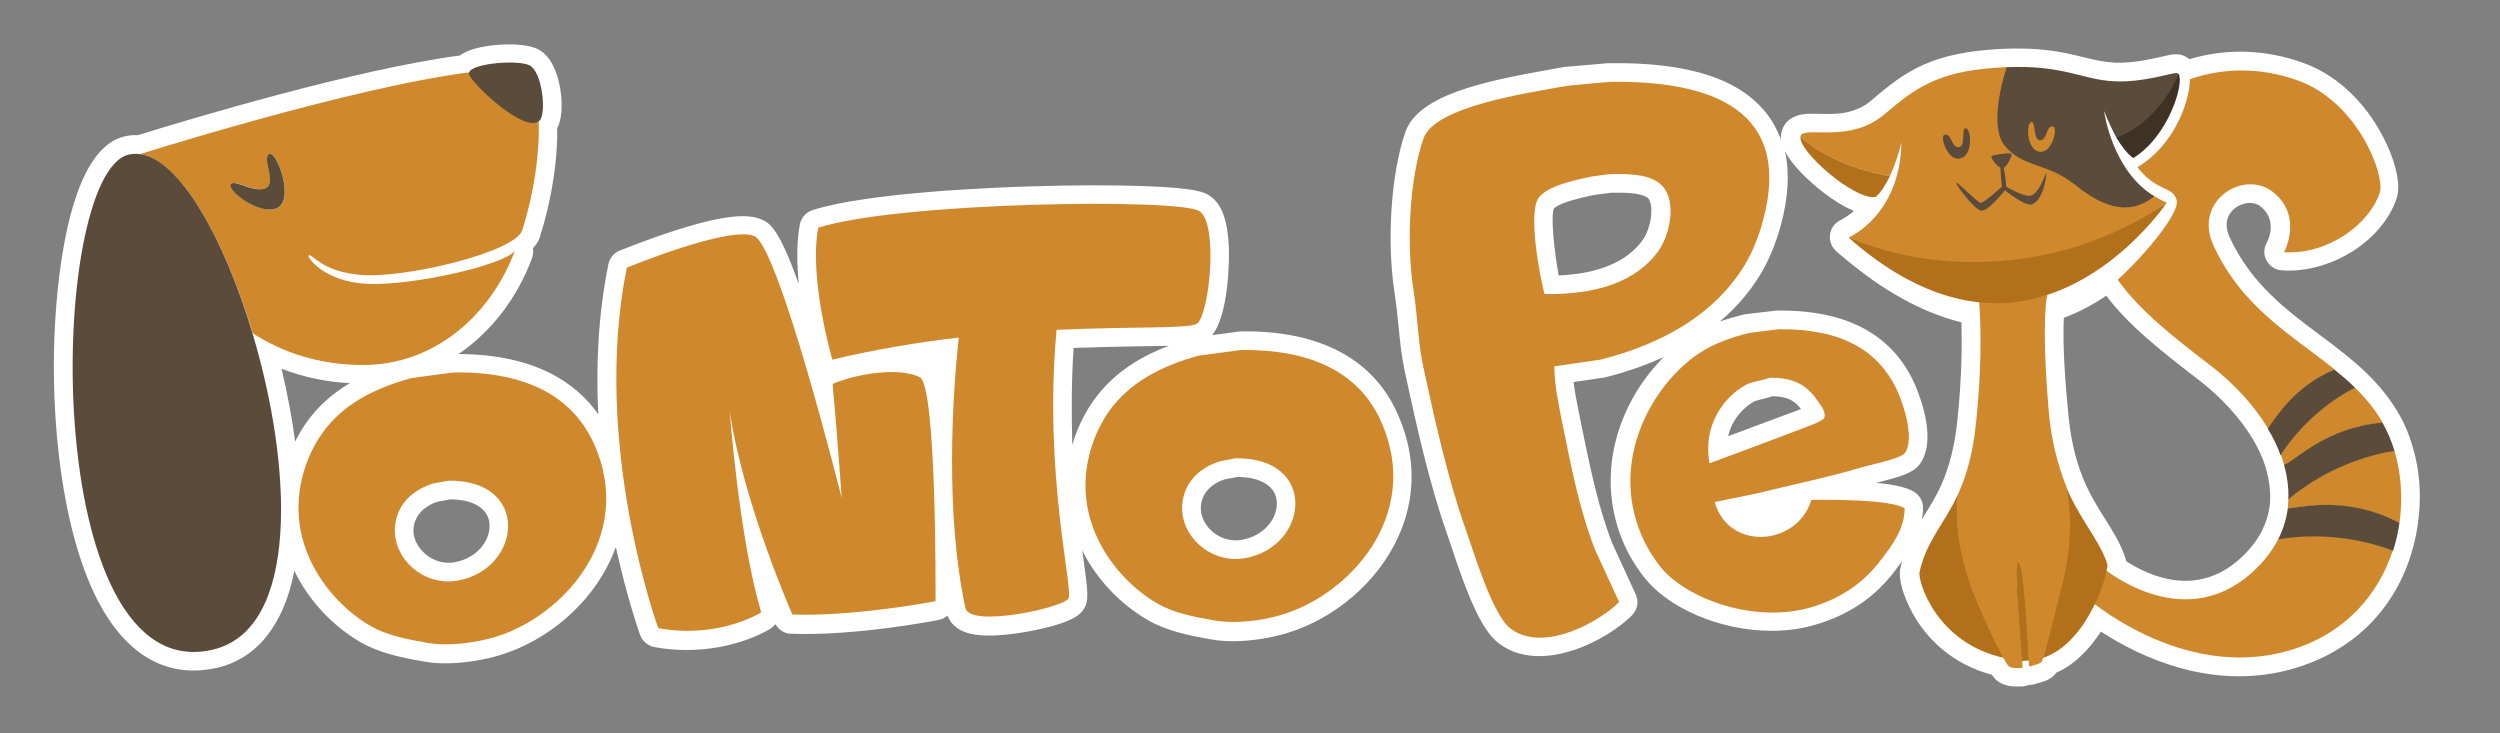 <?xml version="1.0" encoding="utf-8"?>
<!-- Generator: Adobe Illustrator 23.0.5, SVG Export Plug-In . SVG Version: 6.00 Build 0)  -->
<svg version="1.1" id="Camada_1" xmlns="http://www.w3.org/2000/svg" xmlns:xlink="http://www.w3.org/1999/xlink" x="0px" y="0px"
	 viewBox="0 0 937.7 275.1" style="enable-background:new 0 0 937.7 275.1;" xml:space="preserve">
<rect x="0" y="0" width="937.7" height="275.1" fill="#808080" stroke="none"/>
<style type="text/css">
	.st0{fill:#FFFFFF;}
	.st1{fill-rule:evenodd;clip-rule:evenodd;fill:#CF882C;}
	.st2{fill:#CF882C;}
	.st3{fill:#5A4B3B;}
	.st4{fill-rule:evenodd;clip-rule:evenodd;fill:#5A4B3B;}
	.st5{fill:#B2701B;}
	.st6{fill:#3E3225;}
</style>
<g>
	<path class="st0" d="M465.2,124.3c-0.3,0-0.6,0-0.8,0.1l-9.8,1.3c6.2-7.2,6.6-28.4,6.3-33.5c-0.5-9.8-2.7-15.7-7.1-18.7
		c-1.7-1.2-4.3-3-24.8-3.7c-11.7-0.4-26.6-0.4-42.1,0.1c-14.1,0.4-61.5,2.3-82.1,8.9c-2.5,0.8-4.3,2.9-4.8,5.4
		c-1.3,6.8-1.1,14.7-0.4,22.3c-7.6-21.3-11.1-22.9-13.8-24.1c-3.8-1.7-11-2.9-32.4,4c-11,3.5-20.6,7.5-21,7.6
		c-2.2,0.9-3.7,2.8-4.2,5.1c-3.9,19.2-4.7,38.5-3.8,56.3c-8.2-11.7-23.6-22.5-52.4-22.6c12.1-8.3,21.9-20.7,27.6-36.1
		c0.4-1.2,0.5-2.4,0.3-3.6c1.9-2,2.4-3.5,2.7-4.5c4.3-13.7,6.6-28.3,6.4-40.5c2.5-4.9,1.6-12.3,1-15.6c-1-5.2-3.3-11.9-8.8-14.3
		c-6.2-2.7-20.3-1.6-26.3,1.2c-0.9,0.4-1.6,0.8-2.3,1.4C133.8,25.9,72,44.4,51.7,50.7c-1.8-0.1-3.5,0.1-5.2,0.5
		c-16,4-22.3,33.2-24.8,57c-3.2,30.3-1.2,63.9,5.2,89.9c10.9,44,30.8,53.4,45.7,53.4c3.4,0,6.5-0.5,9.2-1.1
		c9.3-2.3,16.6-8,21.8-17.1c3.2-5.5,5.4-12,6.8-19.2c5.6,11.6,14.8,20.9,24.7,26.7c7.2,4.2,15.7,5.9,23.8,7.3
		c2.7,0.5,5.4,0.7,8.2,0.7c7.4,0,14.9-1.4,20.2-3c18-5.4,34-19.1,41.7-35.8c0.7-1.6,1.4-3.2,2-4.8c4.2,19.2,8.7,31.8,9.1,33
		c0.9,2.3,2.9,4,5.3,4.5c4.3,0.8,8.5,1.1,12.3,1.1c18.4,0,30.7-7.6,31.3-8c0.7-0.5,1.4-1.1,1.9-1.7c1.2,2.2,3.4,3.6,5.9,3.6
		c24,0.9,54.1-4.9,55.3-5.2c1.3-0.2,2.4-0.8,3.3-1.6c0.9,2.4,3.2,5.7,9.1,6.9c7,1.5,17.4-0.2,23-1.3c15.5-3.1,17.7-6.3,18.7-7.6
		c2.4-3.2,1.9-6.6,0.2-19c-0.2-1.1-0.3-2.3-0.5-3.5c5.6,11.3,14.7,20.4,24.5,26.1c7.2,4.2,15.7,5.9,23.8,7.3
		c2.7,0.5,5.4,0.7,8.2,0.7c7.4,0,14.9-1.4,20.2-3c18-5.4,34-19.1,41.7-35.8c6.8-14.7,6.9-30.5,0.2-45.8
		C518.2,141,502.7,123.7,465.2,124.3z M465.6,202.5c-4.7,0.8-9.5-1.1-12.6-4.9c-1.3-1.6-3.9-5.8-1.8-11c1.2-3,4.2-5.5,8.1-6.8
		l4.8-0.9c8.7,0,14.3,3.4,14.8,9.1C479.4,193.9,474.6,201,465.6,202.5z M105.6,138.3c8.1,3.1,16.7,5,25.6,5.4
		c-6.7,4-12.1,8.9-16.2,14.7c-1.6,2.2-3,4.7-4.3,7.2C109.5,156.5,107.7,147.2,105.6,138.3z M155.9,195c1.2-3,4.2-5.5,8.1-6.8
		l4.8-0.9c8.7,0,14.3,3.4,14.8,9.1c0.5,5.9-4.2,12.9-13.2,14.5c-4.7,0.8-9.5-1.1-12.6-4.9C156.4,204.4,153.7,200.2,155.9,195z
		 M402.7,130.5c9.1-0.3,17.2-0.5,24-0.6c4.7-0.1,8.6-0.1,11.7-0.2c-12.5,4.7-21.8,11.5-28.2,20.5c-3.3,4.6-5.9,9.9-7.6,15.4
		c-0.1,0.4-0.2,0.8-0.4,1.3C401.9,155.7,401.8,143.5,402.7,130.5z"/>
	<path class="st0" d="M904.8,167.1C904.8,167.1,904.8,167.1,904.8,167.1c-1.3-4.4-3-8.5-5.2-12.1l-0.2-0.3c-0.2-0.3-0.3-0.6-0.5-0.9
		c-2.9-4.7-6.4-9.1-10.9-13.5c-2.4-2.4-5.1-4.7-8.3-7.3c-3.2-2.6-6.6-5.2-9.9-7.6c-12.6-9.4-25.6-19.2-33.5-36.4
		c-2.9-6.3,0.5-9.8,2.1-11c2.5-1.9,6.7-2.9,9.7-0.4c6.1,5.1,2.8,12.2,2.1,13.5c-1.2,2.1-1.2,4.6,0,6.7c1.2,2.1,3.3,3.5,5.7,3.6
		c0.8,0,1.6,0.1,2.4,0.1c17.5,0,35.4-11.7,40.6-27c2.3-6.8-2.1-18.3-6.6-26c-6.9-11.9-16.9-20.7-28.1-24.8c-14.2-5.2-29-5.7-43-1.5
		c-1.2-1-2.6-1.7-4.2-1.8c-1.7-0.2-3.3,0.2-6.3,0.9c-4.1,0.9-10.9,2.5-17.5,2.2c-4-0.2-7.5-1-11.6-2c-6.8-1.7-15.3-3.8-29.5-3.2
		l-0.5,0c-26.7,1.2-36.6,8.1-49.6,19.3c-6.3,5.4-13.7,5.3-19.7,5.1c-4.3-0.1-7.9-0.2-11,2.1c-1.9,1.4-3,3.5-3.3,5.9
		c-0.1,0.5-0.1,1.1,0,1.7c-1.3-3.5-3-6.8-5.3-9.7c-10.2-13.2-29.6-19.4-59.1-19c-0.2,0-0.3,0-0.5,0l-16.1,1.4c-0.2,0-0.4,0-0.7,0.1
		c-1.4,0.2-2.9,0.5-4.5,0.8c-26.1,4.6-49.9,9.8-54.7,23.6c-5.4,15.6-7.1,41.3-3.9,61.1c0.6,4,1,8.1,1.4,12
		c0.5,5.4,1.1,10.9,2.3,16.6c4.6,21.3,9.2,42,15.9,61.1c0.5,1.3,1,3,1.6,4.7c5.6,16.8,10.9,31.1,17.9,36.3c4.5,3.4,9.7,4.7,15.1,4.7
		c13.6,0,28.2-8.7,34.8-15.4c2-2.1,2.6-5.2,1.3-7.8l-8.8-19.2c-5.2-13.3-8.2-28-11.4-43.5l-1.1-5.5c-0.7-3.6-1.5-7.5-2-11.4
		l10.9-1.6c0.2,0,0.5-0.1,0.7-0.1c8.1-2,15.5-4.6,22.3-7.7c-15,14.8-24.9,39.1-17.4,63.6c2.1,7,5.6,13.5,10.2,19.3
		c8.8,11.1,28,19.8,47.5,19.8c5.7,0,11.4-0.7,16.9-2.4c12.4-3.7,22.1-10.3,29.6-20.3l0.6-0.8c0.6-0.8,1.2-1.6,1.9-2.5
		c-0.2,0.8-0.4,1.6-0.6,2.5c-1.1,5.1,2.4,13.6,6.1,19.5c4.7,7.3,13.3,16.5,28.2,20.5c0.8,1.1,1.4,1.8,2.2,2.4c1.8,1.3,4.1,2,7.3,2
		c0.8,0,1.6,0,2.5-0.1c0.6-0.1,1.2-0.2,1.9-0.5c0.6,0,1.2-0.1,1.8-0.2c4.3-1.1,6.8-2,8.4-4.3c0,0,0.1-0.1,0.1-0.1
		c7.4-3.3,12.8-9.4,16.7-15.4c14.8,9.6,42.2,22.7,72.5,13.8c21.4-6.3,36.9-21.2,43.6-42c1.2-3.8,2.2-7.8,2.7-11.7
		C908.4,186.8,907.7,176.5,904.8,167.1z M774.1,119.2c5.9-2.2,11.1-5,15.9-8.3c8.3,11,20.2,20.5,34.7,31.6
		c8.4,6.5,15.4,14.1,20.1,21.9c1.8,2.9,3.2,5.9,4.3,8.8c0.4,1,0.7,2.1,1,3.2c1,3.7,1.5,7.3,1.4,10.7c0,0.9-0.1,1.8-0.2,2.7
		c-0.4,3.2-1.4,6.3-2.9,9.3c-1.9,3.8-4.8,7.4-8.5,10.7c-15.9,14.1-33.3,6.6-42.4,0.7c-0.1-0.4-0.2-0.8-0.3-1.2
		c-1.9-5.6-4.7-10-7.7-14.8c-2.9-4.5-5.8-9.2-8.3-15.4c-3-7.4-4.8-15.9-5.6-25.8C773.9,135.7,773.8,125.2,774.1,119.2z M582.8,78.2
		c2.7-2.4,9.9-3.9,14.7-5l0.6-0.1l6.1-0.8c5.2-0.1,10.9,0,13.5,1.7c0.3,0.2,1.1,0.7,1.5,2.8c0.8,4.2-0.9,10.4-3.1,13.3
		c-5.9,8.1-16.5,12.6-31.5,13.2C583,94.1,581.6,81.7,582.8,78.2z M648.2,163.6c1.4-6.2,5.6-10.7,9.7-13c0.6-0.3,1.8-0.6,3-0.9
		c1.2-0.3,2.5-0.6,4-1.1c5.7,0.1,8.3,1.8,10.6,4.8c-0.9,0.4-1.8,0.7-2.3,0.9c-0.8,0.3-1.5,0.6-1.9,0.7L648.2,163.6z M717.8,184.4
		c-2.1-1.2-5.6-2.5-14.1-3.3c9.3-2.3,13.8-3.7,16.2-6.8c6.7-8.7,0.6-24.7-1.4-29.5c-8.2-19.1-25.6-28.6-51.5-28.3
		c-0.3,0-0.5,0-0.8,0l-11.1,1.3c-0.3,0-0.5,0.1-0.8,0.1c-3.2,0.8-6.3,1.7-9.2,2.7c6.1-5.2,11.2-11.1,15.2-17.7
		c3.1-5.1,5.7-11.4,7.6-18.2c2.9-10.6,3.4-20,1.6-28.1c1.2,2.6,3.6,5.8,7.8,9.9c2,1.9,9.9,9.3,18.1,12.6c-2.1,1.8-3.9,2.9-5,3.4
		l-0.1,0.1c-2.1,1-3.6,3-3.9,5.4s0.6,4.6,2.3,6.2c0.7,0.6,1.3,1.2,2,1.7c15.2,13,30.3,21.4,45,25c0.2,7.9,0.2,20.3-1.5,36.5
		c-1,9.8-3,17.7-6.2,24.8c-1.9,4.1-4,7.6-6.1,10.9c-0.3,0.6-0.7,1.1-1,1.7c0.2-1.4,0.4-2.9,0.4-4.5C721.3,188,720,185.7,717.8,184.4
		z"/>
</g>
<g>
	<path class="st1" d="M170,139.7c-5.2,0.7-10.4,1.4-15.6,2.1c-14.4,3.9-26.1,10.1-33.6,20.8c-2.7,3.8-5.1,8.6-6.6,13.5
		c-8.5,27,8.7,49.3,24.6,58.6c6,3.5,13.3,5,21.4,6.4c8.5,1.5,18.7-0.2,25.3-2.1c25.5-7.6,52.7-37.4,37.5-72.1
		C214.8,148.4,197,139.3,170,139.7z M171.5,217.8c-14.5,2.5-27.7-11.7-22.1-25.5c2.2-5.4,7.1-9.1,12.9-10.9c1.9-0.4,3.9-0.7,5.8-1.1
		C199.2,179.8,195.8,213.6,171.5,217.8z"/>
	<path class="st1" d="M345,141.5c-8.3-4.2-25.2-0.8-32.7,2.5c1.7,18.5,3.4,42.8,3.4,42.8s-23.5-94-32.7-98.2
		c-9.2-4.2-47.9,11.8-47.9,11.8c-13.4,66.3,11.8,135.2,11.8,135.2c22.7,4.2,38.6-5.9,38.6-5.9c-8.4-28.5-11.8-75.6-11.8-75.6
		c5,34.4,23.5,76.4,23.5,76.4c23.5,0.8,53.7-5,53.7-5S351.4,144.7,345,141.5z"/>
	<path class="st1" d="M449.1,121.3c4.5-3.8,8-37.2,0.8-42.1c-7.2-4.9-112.5-3.5-143,6.2c-3.6,19.1,5.3,49.5,5.3,49.5
		c16.1-3.9,32.2-6.5,47.4-8.3c-2.3,21.7-5.2,65.5,2.5,101.4c1.6,7.6,36.2,0,38.6-3.4c2.2-3.1-9.4-46.1-4.4-100.9
		C425.7,122.4,446.6,123.4,449.1,121.3z"/>
	<path class="st1" d="M604,30.7c37.7-0.5,68.7,10.3,57.2,52.3c-1.6,5.9-3.9,11.6-6.8,16.4c-11.2,18.4-30.5,29.5-54.1,35.5
		c-5.8,0.8-11.5,1.7-17.3,2.5c0,6.8,1.5,13.7,2.7,19.8c3.6,17.8,6.7,34.1,12.7,49.3c3,6.4,5.9,12.9,8.9,19.3
		c-6.5,6.7-27.9,19.5-40.7,10c-6.7-5-13.6-28.1-17-37.7c-6.6-18.8-11.1-39.1-15.7-60.2c-2-9.2-2.1-18.3-3.6-28.2
		c-3-18.5-1.5-43,3.6-57.7c4.2-12.1,38.5-17,53.8-19.8C593.3,31.6,598.6,31.2,604,30.7L604,30.7z M603.8,65.3
		c-2.3,0.3-4.5,0.6-6.8,0.9c-6.7,1.5-15.5,3.2-19.5,7.5c-4.9,5.2,0.4,31.4,1.8,36.6c19.9,0.3,34.5-4.8,42.7-16.1
		c4.6-6.3,7.7-21.1-0.5-26.1C617.2,65.3,610.8,65.2,603.8,65.3L603.8,65.3z"/>
	<path class="st1" d="M465.3,131.3c27-0.4,44.9,8.8,52.9,27.2c15.2,34.7-11.9,64.5-37.5,72.1c-6.6,2-16.8,3.6-25.3,2.1
		c-8.1-1.4-15.4-2.9-21.4-6.4c-16-9.3-33.1-31.6-24.6-58.6c1.5-4.9,3.9-9.6,6.6-13.5c7.6-10.6,19.3-16.9,33.6-20.8
		C454.9,132.7,460.1,132,465.3,131.3L465.3,131.3z M463.4,171.9c-1.9,0.4-3.9,0.7-5.8,1.1c-5.8,1.8-10.7,5.5-12.9,10.9
		c-5.6,13.8,7.5,27.9,22.1,25.5C491.1,205.2,494.5,171.4,463.4,171.9L463.4,171.9z"/>
	<path class="st2" d="M193.3,26.1C160.9,24.7,71.1,52,52.5,57.8c14.9,2,31.7,31.9,42.3,67.2c11.2,7.2,24.9,11.9,41.4,11.9
		c27.2,0,48.1-19.2,56.9-42.8c-4.3,5.4-37.6,12.9-54.6,12.4c-16.9-0.5-23.6-10.3-22.7-10.7c1.5-0.7,4.6,6,19.3,7.3
		c16.2,1.5,58.2-8.4,60.8-16.8C205.1,57,203.9,26.5,193.3,26.1z M104.3,77.9c-6.2,3.4-19.2-6.3-17.6-8.8c1.3-2,8.6,3.3,13,1.5
		c4.4-1.9-1.6-11.2,1.3-12.8C103.7,56.1,110.5,74.6,104.3,77.9z"/>
	<path class="st3" d="M94.7,125C84.2,89.7,67.4,59.7,52.5,57.8c-1.4-0.2-2.9-0.1-4.3,0.2c-30.6,7.7-33.7,201.6,31.9,185.6
		C112.4,235.7,109.7,175,94.7,125z"/>
	<path class="st3" d="M100.9,57.8c-2.8,1.7,3.1,10.9-1.3,12.8c-4.4,1.9-11.7-3.5-13-1.5c-1.6,2.5,11.4,12.2,17.6,8.8
		C110.5,74.6,103.7,56.1,100.9,57.8z"/>
	<path class="st4" d="M176,28c1.6,4,21.1,22.4,26.4,17.2c2.6-2.5,1.1-18.6-4-20.8S174.4,24,176,28L176,28z"/>
	<path class="st1" d="M854.6,202.1c-2.3,4.5-5.7,8.9-10.2,12.9c-26.4,23.4-56.3-2.5-56.3-2.5l-5.9,11.3c0,0,35.8,32,76.4,20.2
		c21.2-6.2,33.6-21.2,38.9-37.6C890.7,203.7,874.6,198.8,854.6,202.1z"/>
	<path class="st1" d="M858.1,190.8c7.1-0.8,22.9-4.4,41.9,5.4c1.3-9.3,0.6-18.9-1.9-27.2c-8.9,1.5-24.8,5.7-39.8,18.1
		C858.3,188.3,858.2,189.7,858.1,190.8z"/>
	<path class="st1" d="M875.7,138.6C860,125.9,841,115.6,830.2,92c-7.7-16.8,11.7-28.9,22.7-19.7c11,9.1,3.8,22.3,3.8,22.3
		c16.2,1,31.8-10.2,35.9-22.3c2.1-6.2-7.9-33.7-30.4-42c-14.2-5.2-28.4-4.9-40.8-0.6c-0.1,9.1-6.5,25.3-19.7,33
		c7.2,9.3,13.1,7,14.7,12.2c1.6,5.1-13.7,22.6-22.1,30c7.9,11.2,20.3,21.1,34.7,32.1c9,6.9,16.6,15.2,21.8,23.9
		C854.4,155.5,861,145.1,875.7,138.6z"/>
	<path class="st1" d="M893.1,157.5c-2.8-4.6-6.2-8.6-9.9-12.2c-5.8,3-18.3,10.6-27.7,25.3c0.4,1.2,1,2.9,1.3,4.1
		c4.4-1.8,15.5-14.2,36.9-16.1C893.5,158.3,893.3,157.8,893.1,157.5z"/>
	<path class="st4" d="M856.7,174.4c1.2,4.3,1.8,8.6,1.6,12.9c15-12.5,30.9-16.7,39.8-18.2c-1.1-3.8-2.7-7.4-4.5-10.6
		C872.2,160.4,861.1,172.7,856.7,174.4z"/>
	<path class="st4" d="M858.1,190.7c-0.5,3.9-1.7,7.8-3.6,11.6c20-3.3,36.2,1.6,43.1,4.3c1.1-3.5,1.9-7,2.4-10.5
		C881,186.2,865.2,189.9,858.1,190.7z"/>
	<path class="st4" d="M883.3,145.4c-2.4-2.4-5.1-4.7-7.8-6.8c-14.7,6.4-21.2,16.9-24.9,22.2c2,3.3,3.6,6.6,4.8,10
		C865,156,877.5,148.4,883.3,145.4z"/>
	<path class="st5" d="M734.6,185c-5.3,11.6-12,17.7-14.6,29.5c-0.8,3.3,6.2,26.9,31.9,32.3c-3.4-6.1-9.9-19.8-12.2-26.6
		C734.2,204.3,733.4,194.1,734.6,185z"/>
	<path class="st5" d="M790.4,211.5c-3.3-9.7-10.6-16.8-16-30.2c1.9,9.9,2.7,21.9-1.9,40c-2,7.7-4.8,20.9-6.3,25.5
		C783.8,240.9,791.1,213.7,790.4,211.5z"/>
	<path class="st5" d="M756.7,210.5c-1.6,0.4,1,28.8,1.5,37.4c0.8,0,2.3-0.1,3.1-0.2C760.7,239.5,759.8,209.7,756.7,210.5z"/>
	<path class="st2" d="M775,182.4c-2.8-7-5.6-16.5-6.6-28.6c-2.9-35-0.5-43.1-0.5-43.1l-20.1-0.2l-5.6,1.1c0.4,4.3,1.7,20.9-1,46.8
		c-1.2,12.1-3.8,20.4-6.8,27c-1.1,9.1-0.4,19.3,5,35.1c2.4,6.8,8.8,20.5,12.2,26.6c0.9,1.6,1.6,2.7,2,2.9c0.7,0.6,2.7,0.7,4.9,0.5
		c0.1,0,0.1-0.9,0-2.5c-0.5-8.7-3.3-36.6-1.7-37.1c2.4-0.7,3.5,28.9,4.1,37c0.1,1.3,0.2,2.1,0.3,2.1c1.6-0.4,4.1-1.1,4.5-1.7
		c0.2-0.2,0.4-0.8,0.6-1.5c1.5-4.6,4.7-17.2,6.6-24.9C777.6,203.8,776.9,192.3,775,182.4z"/>
	<path class="st1" d="M811.8,76.6l0.9-0.6c-1.7-0.7-3.9-1.9-5.4-2.8c-10.4,8.6-20.3,2.3-28.7-4.4c-10.5-8.4-19.2-5.9-26-14.3
		c-5.8-7.2-1.1-24.6,0.5-29.4c-0.1,0-0.7,0.1-0.9,0.1c-23.9,1.1-32.6,6.7-45.3,17.6c-12.4,10.6-27.7,5-31.1,7.6
		c-0.3,0.2-0.5,0.6-0.5,1c13,11,29.5,14,33.6,14.6c2.8-6.1,4.3-12.7,4.3-12.7C712.8,77.7,697.7,87,693.6,89
		C707,96.4,756.2,114.5,811.8,76.6"/>
	<path class="st4" d="M789.2,41.6c1.4,3.7,3.3,7.6,4.9,10.5c14.1-5,21.3-19.3,23.3-23.7c-0.1-0.4-0.3-0.9-0.9-1
		c-1.8-0.2-12.4,3.6-23.3,3.1c-12.2-0.5-18.9-6.2-40.5-5.3c-1.6,4.8-6.6,22.2-0.8,29.4c6.8,8.4,15.9,6.3,26.4,14.7
		c8.4,6.7,19.2,12.9,29.7,4.3C792,63.8,789.2,41.6,789.2,41.6z"/>
	<path class="st6" d="M793.8,51.6c2,3.4,4.2,6.1,6.3,7.7c13.2-8,19.2-28,17.1-31.4C815.2,32.3,807.9,46.6,793.8,51.6z"/>
	<path class="st5" d="M693.6,89c-0.1,0-0.2,0.1-0.2,0.1c0.6,0.6,1.3,1.1,1.9,1.7c23.7,20.2,45.4,25.2,63.5,22.1
		c32.9-5.7,53.8-36.6,53.9-36.9c-21.8,14.8-42.9,20.2-61.2,21.8C723,100.3,701.3,92.7,693.6,89z"/>
	<path class="st5" d="M703.5,73.9c2.1-1.8,3.9-4.8,5.4-7.9c-4.1-0.6-20.6-3.6-33.6-14.6C674.7,56.8,695.4,75.1,703.5,73.9z"/>
	<path class="st1" d="M667.1,123.5c23.6-0.3,38,7.9,45,24.1c1.7,4,6.3,17.2,2.3,22.4c-1.6,2.1-13.7,4.5-17.2,5.6
		c-12.1,3.6-25.2,6.2-37.9,9.4c-5.4,1.1-10.7,2.2-16.1,3.3c0,0.1,0,0.1,0,0.2c5.4,18.4,31.1,16.2,36.2-1c9.1-0.1,29.5-0.1,35,3.1
		c0,8.1-5.2,14.5-8.8,19.3c-6.3,8.4-14.7,14.4-26,17.8c-21.8,6.5-47.5-3.4-56.8-15.1c-3.8-4.8-7-10.5-9-17
		c-8.5-27.7,8.4-53.6,24.3-63.6c5.1-3.2,11.3-5.5,18-7.1C659.7,124.4,663.4,123.9,667.1,123.5L667.1,123.5z M663.6,141.7
		c-3.2,1.3-6.5,1.3-9.2,2.9c-7.9,4.5-15.8,15.1-13.2,29.1c0.1,0,0.1,0,0.2,0c10.8-4,21.6-8,32.3-12.1c1.9-0.8,9.9-3.4,10.5-4.8
		c1-2.3-1.8-5.5-2.5-6.5C678,144.8,673.2,141.5,663.6,141.7L663.6,141.7z"/>
	<path class="st4" d="M750.8,60.3c0.5-0.2,1.7,7.9,1.7,9.7c0,0,6.2,3.8,9,3.4c2.9-0.4,5.4-7.1,5.9-8.4c0.6-1.3-0.6,10.3-5.4,11.7
		c-2.4,0.7-10-5.3-10-5.3s-6.5,8.2-9,7.6c-2.5-0.6-9.1-9.2-9.2-10.3c-0.1-1.2,7.9,7.5,9.2,7.4c1.3-0.1,7.9-6.1,7.9-6.1
		S749.7,60.6,750.8,60.3L750.8,60.3z"/>
	<path class="st4" d="M747,58.6c-0.6,0.6,2.7,4.8,4.2,4.5c1.4-0.3,3.8-4.9,3.2-5.4C753.8,57.2,747.5,58,747,58.6L747,58.6z"/>
	<path class="st1" d="M770.2,47.5c-2.8-0.8-2.2,5.1-5,5.1c-2.8,0-1.5-7.6-3.4-6.8c-1.9,0.7-1.7,10.4,3.2,11.1
		C769.8,57.6,771.8,48,770.2,47.5L770.2,47.5z"/>
	<path class="st4" d="M729.2,50.6c2.7-1.1,2.7,4.9,5.5,4.6c2.8-0.3,0.8-7.7,2.7-7.1c2,0.5,2.7,10.2-2.1,11.3
		C730.5,60.6,727.6,51.3,729.2,50.6L729.2,50.6z"/>
</g>
</svg>
